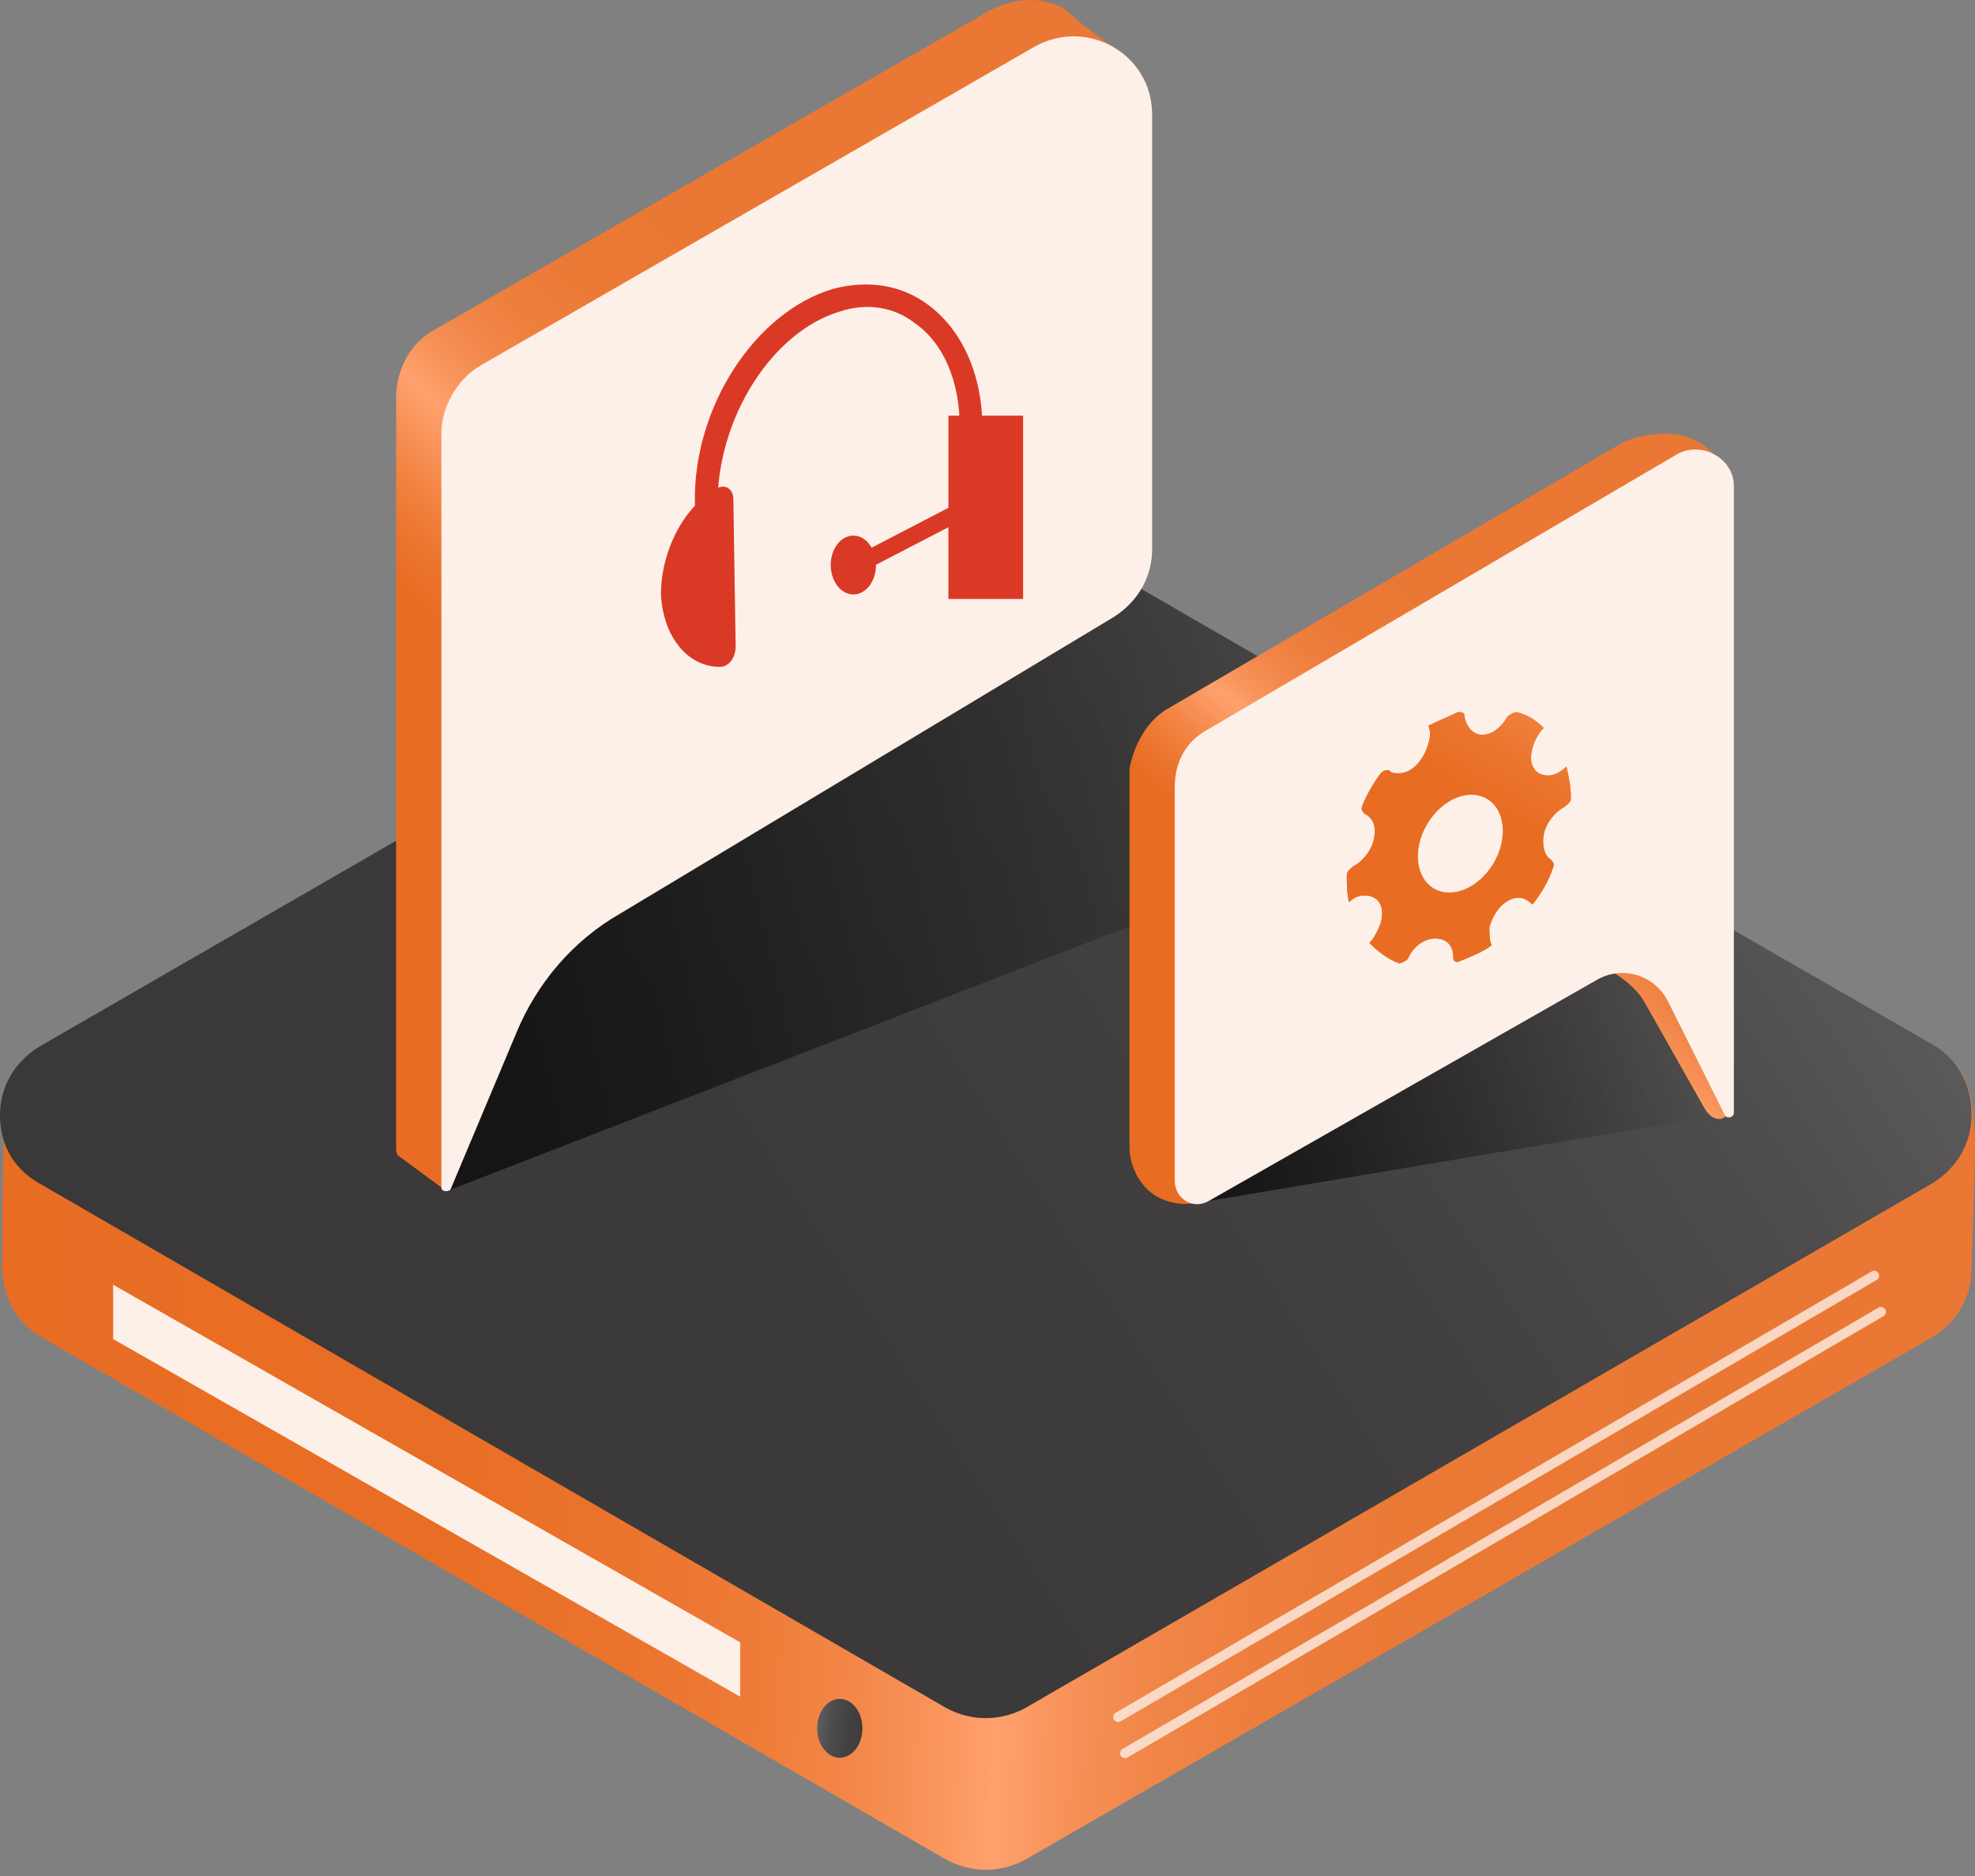 <svg width="100" height="95" viewBox="0 0 100 95" fill="none" xmlns="http://www.w3.org/2000/svg">
<rect x="0" y="0" width="100" height="95" fill="#808080" stroke="none"/>
<path d="M99.939 60.474L99.825 64.257C99.825 65.632 99.137 66.893 97.876 67.695L51.918 94.17C50.657 94.857 49.167 94.857 47.907 94.17L2.063 67.695C0.573 66.778 -1.02744e-05 65.288 0.115 63.569V61.277L0.229 56.349C0.229 54.973 0.688 57.38 2.063 56.578H9.398L48.021 34.229C49.282 33.541 50.772 33.541 52.033 34.229L90.656 56.692L98.793 53.713C100.398 54.973 99.939 59.214 99.939 60.474Z" fill="url(#paint0_linear)"/>
<path d="M99.825 56.463C99.825 57.839 99.137 59.099 97.876 59.901L51.918 86.491C50.657 87.178 49.167 87.178 47.907 86.491L1.948 59.901C0.573 59.099 0 57.839 0 56.463C0 55.088 0.688 53.827 1.948 53.025L48.021 26.436C49.282 25.748 50.772 25.748 51.918 26.436L73.35 38.813L81.143 43.283L97.876 52.91C99.252 53.713 99.825 55.088 99.825 56.463Z" fill="url(#paint1_linear)"/>
<path opacity="0.64" d="M61.201 60.818L87.791 56.349L85.155 45.575L61.201 60.818Z" fill="url(#paint2_linear)"/>
<path opacity="0.64" d="M74.496 40.189L22.807 60.245L25.443 42.71L48.021 26.436C49.282 25.748 50.772 25.748 51.918 26.436L73.35 38.813L74.496 40.189Z" fill="url(#paint3_linear)"/>
<path d="M5.73 67.809V65.059L37.477 83.167V85.918L5.73 67.809Z" fill="#FDF0E9"/>
<path d="M42.52 89.012C43.153 89.012 43.666 88.345 43.666 87.522C43.666 86.7 43.153 86.032 42.52 86.032C41.887 86.032 41.374 86.7 41.374 87.522C41.374 88.345 41.887 89.012 42.52 89.012Z" fill="url(#paint4_linear)"/>
<path opacity="0.79" d="M56.617 86.949L94.897 64.6" stroke="#FDF0E9" stroke-width="0.5" stroke-miterlimit="10" stroke-linecap="round" stroke-linejoin="round"/>
<path opacity="0.79" d="M56.961 88.783L95.24 66.434" stroke="#FDF0E9" stroke-width="0.5" stroke-miterlimit="10" stroke-linecap="round" stroke-linejoin="round"/>
<path d="M57.075 2.941L54.783 1.221C54.554 0.992 54.096 0.648 53.866 0.419L53.981 0.534L53.866 0.419C52.262 -0.383 50.772 0.075 49.511 0.878L22.005 16.694C20.744 17.381 20.057 18.757 20.057 20.132V58.068C20.057 58.297 20.057 58.412 20.171 58.526L22.349 60.131L25.329 50.045L29.111 44.315L53.981 29.301C55.127 28.613 55.929 27.352 55.929 25.863V4.545L57.075 2.941Z" fill="url(#paint5_linear)"/>
<path d="M22.349 60.131V21.966C22.349 20.59 23.151 19.215 24.297 18.527L52.377 2.368C55.013 0.878 58.336 2.711 58.336 5.806V27.811C58.336 29.186 57.648 30.447 56.388 31.249L31.403 46.263C28.996 47.638 27.162 49.816 26.131 52.337L22.807 60.245C22.693 60.36 22.349 60.36 22.349 60.131Z" fill="#FDF0E9"/>
<path d="M59.024 35.948L81.946 22.539C82.748 22.08 83.55 21.966 84.467 21.966C86.645 21.966 88.135 24.373 87.447 25.519V56.349C87.447 56.692 86.759 56.922 86.301 56.119L83.321 50.847C82.633 49.472 79.997 47.982 78.622 48.784L61.545 60.36C60.628 61.162 59.597 61.048 58.795 60.704C57.763 60.245 57.19 59.099 57.19 58.068V38.928C57.419 37.667 58.107 36.521 59.024 35.948Z" fill="url(#paint6_linear)"/>
<path d="M61.087 36.98L84.925 22.997C86.186 22.31 87.791 23.227 87.791 24.602V56.349C87.791 56.578 87.447 56.692 87.332 56.463L84.467 50.733C83.779 49.357 82.175 48.899 80.914 49.587L61.201 60.818C60.399 61.277 59.482 60.704 59.482 59.787V39.845C59.482 38.584 60.055 37.553 61.087 36.98Z" fill="#FDF0E9"/>
<path d="M78.164 42.252C78.278 41.679 78.737 41.105 79.195 40.876C79.31 40.762 79.539 40.647 79.539 40.418C79.539 39.845 79.424 39.272 79.31 38.813C79.081 39.043 78.737 39.272 78.393 39.272C77.705 39.272 77.361 38.699 77.591 37.897C77.705 37.438 77.934 37.094 78.164 36.865C77.82 36.521 77.361 36.177 76.788 36.063C76.674 36.063 76.444 36.177 76.33 36.292C75.986 36.865 75.528 37.209 75.069 37.209C74.611 37.209 74.267 36.865 74.152 36.292C74.152 36.063 74.038 36.063 73.808 36.063C73.35 36.292 72.777 36.521 72.319 36.75C72.433 36.98 72.433 37.323 72.319 37.667C72.089 38.469 71.516 39.157 70.829 39.157C70.599 39.157 70.485 39.157 70.37 39.043C70.255 38.928 70.026 39.043 69.912 39.157C69.568 39.616 69.224 40.189 68.995 40.762C68.88 40.991 68.995 41.105 69.109 41.22C69.568 41.449 69.683 41.908 69.568 42.481C69.453 43.054 68.995 43.627 68.536 43.856C68.422 43.971 68.193 44.085 68.193 44.315C68.193 44.773 68.193 45.231 68.307 45.69C68.536 45.461 68.766 45.346 69.109 45.346C69.797 45.346 70.141 45.919 69.912 46.721C69.797 47.065 69.568 47.524 69.339 47.753C69.797 48.211 70.255 48.555 70.829 48.784C70.943 48.784 71.172 48.67 71.287 48.555C71.516 47.982 72.089 47.524 72.662 47.524C73.235 47.524 73.579 47.867 73.579 48.441C73.579 48.67 73.694 48.784 73.923 48.67C74.496 48.441 75.069 48.211 75.528 47.867C75.413 47.638 75.413 47.294 75.413 46.951C75.642 46.148 76.215 45.461 76.903 45.461C77.132 45.461 77.361 45.575 77.591 45.804C78.049 45.231 78.393 44.658 78.622 43.971C78.737 43.742 78.622 43.627 78.507 43.512C78.278 43.398 78.049 42.939 78.164 42.252Z" fill="url(#paint7_linear)"/>
<path d="M78.164 42.252C78.278 41.679 78.737 41.105 79.195 40.876C79.31 40.762 79.539 40.647 79.539 40.418C79.539 39.845 79.424 39.272 79.31 38.813C79.081 39.043 78.737 39.272 78.393 39.272C77.705 39.272 77.361 38.699 77.591 37.897C77.705 37.438 77.934 37.094 78.164 36.865C77.82 36.521 77.361 36.177 76.788 36.063C76.674 36.063 76.444 36.177 76.33 36.292C75.986 36.865 75.528 37.209 75.069 37.209C74.611 37.209 74.267 36.865 74.152 36.292C74.152 36.063 74.038 36.063 73.808 36.063C73.35 36.292 72.777 36.521 72.319 36.75C72.433 36.98 72.433 37.323 72.319 37.667C72.089 38.469 71.516 39.157 70.829 39.157C70.599 39.157 70.485 39.157 70.37 39.043C70.255 38.928 70.026 39.043 69.912 39.157C69.568 39.616 69.224 40.189 68.995 40.762C68.88 40.991 68.995 41.105 69.109 41.22C69.568 41.449 69.683 41.908 69.568 42.481C69.453 43.054 68.995 43.627 68.536 43.856C68.422 43.971 68.193 44.085 68.193 44.315C68.193 44.773 68.193 45.231 68.307 45.69C68.536 45.461 68.766 45.346 69.109 45.346C69.797 45.346 70.141 45.919 69.912 46.721C69.797 47.065 69.568 47.524 69.339 47.753C69.797 48.211 70.255 48.555 70.829 48.784C70.943 48.784 71.172 48.67 71.287 48.555C71.516 47.982 72.089 47.524 72.662 47.524C73.235 47.524 73.579 47.867 73.579 48.441C73.579 48.67 73.694 48.784 73.923 48.67C74.496 48.441 75.069 48.211 75.528 47.867C75.413 47.638 75.413 47.294 75.413 46.951C75.642 46.148 76.215 45.461 76.903 45.461C77.132 45.461 77.361 45.575 77.591 45.804C78.049 45.231 78.393 44.658 78.622 43.971C78.737 43.742 78.622 43.627 78.507 43.512C78.278 43.398 78.049 42.939 78.164 42.252Z" fill="url(#paint8_linear)"/>
<path d="M75.618 43.716C76.361 42.464 76.213 41.004 75.288 40.455C74.363 39.906 73.01 40.476 72.267 41.728C71.524 42.98 71.672 44.44 72.598 44.989C73.523 45.538 74.876 44.968 75.618 43.716Z" fill="#FDF0E9"/>
<path d="M35.758 26.092C35.414 26.092 35.185 25.863 35.185 25.519C35.071 20.59 38.279 15.777 42.176 14.631C43.895 14.172 45.614 14.402 46.99 15.433C48.709 16.694 49.74 18.986 49.74 21.622C49.74 21.966 49.511 22.195 49.167 22.195C48.824 22.195 48.594 21.966 48.594 21.622C48.594 19.33 47.792 17.381 46.302 16.35C45.271 15.548 43.895 15.318 42.52 15.777C39.082 16.808 36.331 21.163 36.331 25.519C36.331 25.748 36.102 25.977 35.758 26.092Z" fill="#DA3926"/>
<path d="M43.437 28.957C43.322 28.957 43.093 28.842 43.093 28.728C42.978 28.498 43.093 28.269 43.322 28.155L49.282 25.06C49.511 24.946 49.74 25.06 49.855 25.289C49.97 25.519 49.855 25.748 49.626 25.863L43.666 28.957C43.666 28.957 43.552 28.957 43.437 28.957Z" fill="#DA3926"/>
<path d="M37.248 32.739C37.248 33.312 36.904 33.77 36.446 33.77C34.841 33.77 33.581 32.281 33.466 30.103C33.466 27.925 34.612 25.633 36.331 24.716C36.79 24.487 37.133 24.831 37.133 25.289L37.248 32.739Z" fill="#DA3926"/>
<path d="M51.803 21.049H48.021V30.332H51.803V21.049Z" fill="#DA3926"/>
<path d="M43.208 30.103C43.841 30.103 44.354 29.436 44.354 28.613C44.354 27.79 43.841 27.123 43.208 27.123C42.575 27.123 42.062 27.79 42.062 28.613C42.062 29.436 42.575 30.103 43.208 30.103Z" fill="#DA3926"/>
<defs>
<linearGradient id="paint0_linear" x1="104.289" y1="66.291" x2="-3.645" y2="62.334" gradientUnits="userSpaceOnUse">
<stop offset="0.107" stop-color="#EA7834"/>
<stop offset="0.3" stop-color="#EB7936"/>
<stop offset="0.369" stop-color="#ED7E3D"/>
<stop offset="0.419" stop-color="#F18648"/>
<stop offset="0.458" stop-color="#F79259"/>
<stop offset="0.491" stop-color="#FFA16E"/>
<stop offset="0.515" stop-color="#FA965E"/>
<stop offset="0.558" stop-color="#F38748"/>
<stop offset="0.608" stop-color="#EE7B37"/>
<stop offset="0.67" stop-color="#EB732C"/>
<stop offset="0.758" stop-color="#E96E25"/>
<stop offset="1" stop-color="#E86D23"/>
</linearGradient>
<linearGradient id="paint1_linear" x1="131.748" y1="4.107" x2="-72.844" y2="134.925" gradientUnits="userSpaceOnUse">
<stop stop-color="white"/>
<stop offset="0.003" stop-color="#FBFBFB"/>
<stop offset="0.037" stop-color="#D3D2D2"/>
<stop offset="0.073" stop-color="#AFAEAE"/>
<stop offset="0.115" stop-color="#8F8E8E"/>
<stop offset="0.16" stop-color="#747272"/>
<stop offset="0.212" stop-color="#5E5C5C"/>
<stop offset="0.272" stop-color="#4D4B4B"/>
<stop offset="0.346" stop-color="#424040"/>
<stop offset="0.451" stop-color="#3B3939"/>
<stop offset="0.74" stop-color="#393737"/>
</linearGradient>
<linearGradient id="paint2_linear" x1="62.759" y1="59.568" x2="85.465" y2="53.376" gradientUnits="userSpaceOnUse">
<stop/>
<stop offset="1" stop-opacity="0"/>
</linearGradient>
<linearGradient id="paint3_linear" x1="25.834" y1="57.431" x2="70.768" y2="46.851" gradientUnits="userSpaceOnUse">
<stop/>
<stop offset="1" stop-opacity="0"/>
</linearGradient>
<linearGradient id="paint4_linear" x1="38.776" y1="87.099" x2="51.072" y2="88.492" gradientUnits="userSpaceOnUse">
<stop stop-color="white"/>
<stop offset="0.003" stop-color="#FBFBFB"/>
<stop offset="0.037" stop-color="#D3D2D2"/>
<stop offset="0.073" stop-color="#AFAEAE"/>
<stop offset="0.115" stop-color="#8F8E8E"/>
<stop offset="0.16" stop-color="#747272"/>
<stop offset="0.212" stop-color="#5E5C5C"/>
<stop offset="0.272" stop-color="#4D4B4B"/>
<stop offset="0.346" stop-color="#424040"/>
<stop offset="0.451" stop-color="#3B3939"/>
<stop offset="0.74" stop-color="#393737"/>
</linearGradient>
<linearGradient id="paint5_linear" x1="49.97" y1="9.66" x2="-4.794" y2="70.711" gradientUnits="userSpaceOnUse">
<stop offset="0.107" stop-color="#EA7834"/>
<stop offset="0.205" stop-color="#EB7936"/>
<stop offset="0.247" stop-color="#ED7F3D"/>
<stop offset="0.279" stop-color="#F2874A"/>
<stop offset="0.305" stop-color="#F8945B"/>
<stop offset="0.324" stop-color="#FFA16E"/>
<stop offset="0.33" stop-color="#FD9D68"/>
<stop offset="0.37" stop-color="#F28342"/>
<stop offset="0.402" stop-color="#EB732B"/>
<stop offset="0.423" stop-color="#E86D23"/>
</linearGradient>
<linearGradient id="paint6_linear" x1="86.279" y1="31.687" x2="47.465" y2="74.956" gradientUnits="userSpaceOnUse">
<stop offset="0.107" stop-color="#EA7834"/>
<stop offset="0.205" stop-color="#EB7936"/>
<stop offset="0.247" stop-color="#ED7F3D"/>
<stop offset="0.279" stop-color="#F2874A"/>
<stop offset="0.305" stop-color="#F8945B"/>
<stop offset="0.324" stop-color="#FFA16E"/>
<stop offset="0.33" stop-color="#FD9D68"/>
<stop offset="0.37" stop-color="#F28342"/>
<stop offset="0.402" stop-color="#EB732B"/>
<stop offset="0.423" stop-color="#E86D23"/>
</linearGradient>
<linearGradient id="paint7_linear" x1="85.946" y1="22.1" x2="67.242" y2="53.727" gradientUnits="userSpaceOnUse">
<stop offset="0.107" stop-color="#EA7834"/>
<stop offset="0.293" stop-color="#FFA16E"/>
<stop offset="0.311" stop-color="#FD9D68"/>
<stop offset="0.427" stop-color="#F28342"/>
<stop offset="0.521" stop-color="#EB732B"/>
<stop offset="0.58" stop-color="#E86D23"/>
</linearGradient>
<linearGradient id="paint8_linear" x1="85.946" y1="22.1" x2="67.242" y2="53.727" gradientUnits="userSpaceOnUse">
<stop offset="0.107" stop-color="#EA7834"/>
<stop offset="0.293" stop-color="#FFA16E"/>
<stop offset="0.311" stop-color="#FD9D68"/>
<stop offset="0.427" stop-color="#F28342"/>
<stop offset="0.521" stop-color="#EB732B"/>
<stop offset="0.58" stop-color="#E86D23"/>
</linearGradient>
</defs>
</svg>

